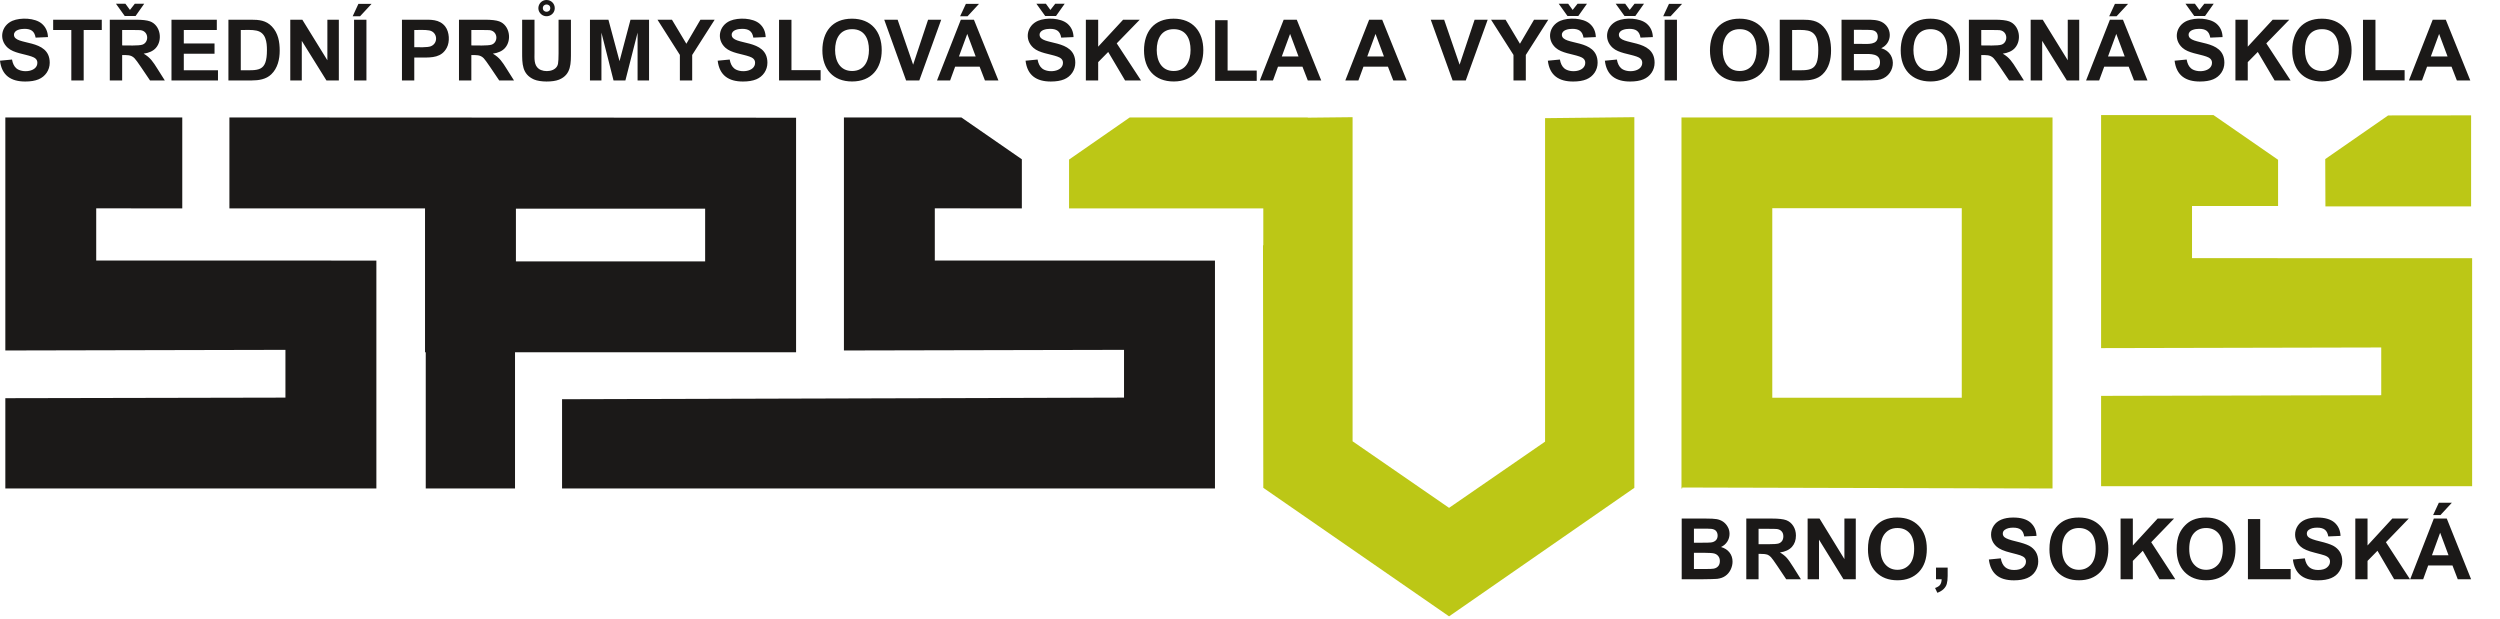 <?xml version="1.0" encoding="UTF-8" standalone="no"?>
<!DOCTYPE svg PUBLIC "-//W3C//DTD SVG 1.1//EN" "http://www.w3.org/Graphics/SVG/1.1/DTD/svg11.dtd">
<svg width="100%" height="100%" viewBox="0 0 218 54" version="1.1" xmlns="http://www.w3.org/2000/svg" xmlns:xlink="http://www.w3.org/1999/xlink" xml:space="preserve" xmlns:serif="http://www.serif.com/" style="fill-rule:evenodd;clip-rule:evenodd;stroke-linejoin:round;stroke-miterlimit:2;">
    <g transform="matrix(1,0,0,1,-169.219,-248.516)">
        <g transform="matrix(1,0,0,-1,0,560.996)">
            <path d="M279.379,294.305L279.379,291.09L279.352,291.09L279.379,269.941L295.578,258.734L311.734,269.941L311.734,302.262L303.949,302.176L303.949,273.969L295.578,268.195L287.164,274L287.164,302.262L283.258,302.219L283.258,302.238L267.73,302.238L262.441,298.566L262.441,294.308L279.379,294.305Z" style="fill:rgb(188,199,22);"/>
        </g>
        <g transform="matrix(1,0,0,-1,0,549.461)">
            <path d="M352.434,290.91L362.234,290.91L367.867,287.012L367.867,282.981L360.363,282.981L360.363,278.434L384.789,278.43L384.789,258.551L352.434,258.551L352.434,266.426L376.863,266.481L376.863,270.645L352.434,270.59L352.434,290.91Z" style="fill:rgb(188,199,22);"/>
        </g>
        <g transform="matrix(1,0,0,-1,0,549.871)">
            <path d="M169.684,291.113L185.113,291.113L185.113,283.183L177.609,283.187L177.609,278.637L202.039,278.633L202.039,258.758L169.684,258.758L169.684,266.633L194.109,266.683L194.109,270.848L169.684,270.793L169.684,291.113Z" style="fill:rgb(27,25,24);"/>
        </g>
        <g transform="matrix(1,0,0,-1,0,549.871)">
            <path d="M315.844,291.113L348.199,291.113L348.199,258.758L315.906,258.844L315.906,258.758L315.844,258.758L315.844,291.113ZM323.762,283.199L340.285,283.199L340.285,266.672L323.762,266.672L323.762,283.199Z" style="fill:rgb(188,199,22);"/>
        </g>
        <g transform="matrix(1,0,0,-1,0,549.871)">
            <path d="M230.707,278.562L230.707,283.16L214.207,283.16L214.207,278.562L230.707,278.562ZM238.637,291.09L238.637,270.637L214.129,270.637L214.129,258.758L206.344,258.758L206.344,270.637L206.281,270.637L206.281,283.18L189.223,283.183L189.223,291.113L238.637,291.09Z" style="fill:rgb(27,25,24);"/>
        </g>
        <g transform="matrix(1,0,0,-1,0,549.871)">
            <path d="M242.809,291.113L253.051,291.113L258.324,287.465L258.324,283.183L250.734,283.187L250.734,278.637L275.164,278.633L275.164,258.758L218.23,258.758L218.23,266.543L267.234,266.683L267.234,270.848L242.809,270.793L242.809,291.113Z" style="fill:rgb(27,25,24);"/>
        </g>
        <g transform="matrix(1,0,0,-1,0,525.09)">
            <path d="M384.699,258.574L371.996,258.574L371.98,262.703L377.465,266.508L384.699,266.516L384.699,258.574Z" style="fill:rgb(188,199,22);"/>
        </g>
        <g transform="matrix(1,0,0,-1,0,592.559)">
            <path d="M315.863,298.825L317.977,298.825C318.395,298.825 318.711,298.809 318.914,298.774C319.121,298.739 319.305,298.664 319.469,298.555C319.629,298.442 319.766,298.297 319.871,298.11C319.98,297.926 320.035,297.719 320.035,297.493C320.035,297.246 319.969,297.016 319.836,296.809C319.703,296.602 319.52,296.45 319.293,296.344C319.613,296.25 319.863,296.09 320.035,295.864C320.211,295.637 320.297,295.371 320.297,295.067C320.297,294.825 320.238,294.594 320.129,294.364C320.016,294.137 319.863,293.954 319.668,293.821C319.477,293.684 319.238,293.602 318.953,293.567C318.773,293.551 318.344,293.539 317.664,293.532L315.863,293.532L315.863,298.825ZM316.93,297.946L316.93,296.719L317.633,296.719C318.047,296.719 318.305,296.727 318.406,296.739C318.59,296.758 318.734,296.825 318.84,296.926C318.945,297.032 318.996,297.168 318.996,297.34C318.996,297.504 318.949,297.637 318.859,297.743C318.77,297.844 318.637,297.903 318.457,297.926C318.352,297.938 318.047,297.946 317.547,297.946L316.93,297.946ZM316.93,295.84L316.93,294.426L317.918,294.426C318.305,294.426 318.551,294.434 318.652,294.457C318.813,294.485 318.941,294.555 319.043,294.668C319.141,294.778 319.191,294.93 319.191,295.118C319.191,295.278 319.152,295.411 319.074,295.52C318.996,295.633 318.887,295.715 318.742,295.766C318.598,295.817 318.281,295.84 317.793,295.84L316.93,295.84ZM321.496,293.532L321.496,298.825L323.746,298.825C324.313,298.825 324.723,298.778 324.98,298.684C325.234,298.586 325.441,298.418 325.594,298.176C325.75,297.93 325.824,297.653 325.824,297.34C325.824,296.946 325.711,296.618 325.477,296.356C325.242,296.098 324.895,295.934 324.43,295.868C324.66,295.735 324.852,295.586 325,295.426C325.152,295.262 325.355,294.977 325.609,294.567L326.258,293.532L324.977,293.532L324.207,294.684C323.93,295.098 323.742,295.356 323.645,295.461C323.543,295.571 323.434,295.641 323.32,295.684C323.207,295.723 323.027,295.743 322.781,295.743L322.566,295.743L322.566,293.532L321.496,293.532ZM322.566,296.586L323.355,296.586C323.871,296.586 324.191,296.61 324.316,296.653C324.445,296.696 324.543,296.77 324.617,296.875C324.688,296.981 324.727,297.114 324.727,297.274C324.727,297.45 324.68,297.594 324.582,297.704C324.488,297.813 324.355,297.883 324.18,297.911C324.094,297.922 323.832,297.93 323.398,297.93L322.566,297.93L322.566,296.586ZM326.844,293.532L326.844,298.825L327.883,298.825L330.051,295.289L330.051,298.825L331.043,298.825L331.043,293.532L329.969,293.532L327.836,296.985L327.836,293.532L326.844,293.532ZM332.105,296.145C332.105,296.688 332.184,297.137 332.348,297.504C332.469,297.774 332.633,298.016 332.84,298.231C333.047,298.442 333.273,298.602 333.523,298.707C333.852,298.848 334.234,298.914 334.664,298.914C335.445,298.914 336.066,298.672 336.535,298.188C337.004,297.707 337.238,297.032 337.238,296.172C337.238,295.317 337.004,294.649 336.543,294.164C336.078,293.684 335.457,293.442 334.68,293.442C333.891,293.442 333.266,293.684 332.801,294.161C332.336,294.641 332.105,295.305 332.105,296.145ZM333.203,296.184C333.203,295.582 333.344,295.129 333.621,294.821C333.898,294.508 334.25,294.356 334.676,294.356C335.102,294.356 335.449,294.508 335.723,294.817C335.996,295.121 336.133,295.582 336.133,296.196C336.133,296.801 336,297.254 335.734,297.555C335.469,297.852 335.113,298 334.676,298C334.234,298 333.879,297.852 333.609,297.547C333.34,297.246 333.203,296.793 333.203,296.184ZM338.039,294.547L339.055,294.547L339.055,293.821C339.055,293.528 339.027,293.297 338.977,293.125C338.93,292.957 338.832,292.805 338.691,292.668C338.551,292.536 338.371,292.43 338.156,292.352L337.957,292.77C338.16,292.84 338.309,292.93 338.395,293.047C338.48,293.168 338.527,293.329 338.531,293.532L338.039,293.532L338.039,294.547ZM342.648,295.254L343.688,295.356C343.75,295.008 343.879,294.75 344.07,294.586C344.262,294.422 344.52,294.34 344.844,294.34C345.188,294.34 345.449,294.414 345.621,294.559C345.797,294.707 345.883,294.875 345.883,295.071C345.883,295.196 345.848,295.301 345.773,295.391C345.699,295.477 345.57,295.555 345.391,295.618C345.266,295.664 344.977,295.739 344.535,295.852C343.961,295.993 343.559,296.168 343.328,296.375C343.004,296.664 342.84,297.02 342.84,297.438C342.84,297.707 342.918,297.961 343.07,298.196C343.223,298.43 343.441,298.61 343.73,298.731C344.02,298.852 344.363,298.914 344.77,298.914C345.438,298.914 345.934,298.77 346.273,298.481C346.605,298.188 346.785,297.797 346.801,297.313L345.73,297.266C345.688,297.536 345.59,297.735 345.438,297.852C345.289,297.973 345.063,298.032 344.762,298.032C344.449,298.032 344.207,297.969 344.031,297.84C343.918,297.758 343.863,297.649 343.863,297.512C343.863,297.387 343.914,297.278 344.02,297.192C344.156,297.079 344.48,296.957 345.004,296.836C345.523,296.711 345.906,296.586 346.156,296.457C346.406,296.325 346.598,296.145 346.742,295.918C346.883,295.688 346.953,295.407 346.953,295.075C346.953,294.77 346.867,294.485 346.699,294.223C346.531,293.957 346.293,293.762 345.984,293.633C345.676,293.504 345.293,293.438 344.832,293.438C344.164,293.438 343.648,293.594 343.289,293.903C342.934,294.211 342.719,294.664 342.648,295.254ZM347.93,296.145C347.93,296.688 348.012,297.137 348.172,297.504C348.293,297.774 348.457,298.016 348.664,298.231C348.875,298.442 349.102,298.602 349.352,298.707C349.68,298.848 350.059,298.914 350.492,298.914C351.27,298.914 351.895,298.672 352.363,298.188C352.832,297.707 353.066,297.032 353.066,296.172C353.066,295.317 352.832,294.649 352.367,294.164C351.902,293.684 351.281,293.442 350.504,293.442C349.719,293.442 349.094,293.684 348.629,294.161C348.164,294.641 347.93,295.305 347.93,296.145ZM349.031,296.184C349.031,295.582 349.172,295.129 349.445,294.821C349.723,294.508 350.074,294.356 350.5,294.356C350.926,294.356 351.277,294.508 351.551,294.817C351.824,295.121 351.961,295.582 351.961,296.196C351.961,296.801 351.828,297.254 351.563,297.555C351.297,297.852 350.941,298 350.5,298C350.063,298 349.707,297.852 349.438,297.547C349.168,297.246 349.031,296.793 349.031,296.184ZM354.133,293.532L354.133,298.825L355.203,298.825L355.203,296.477L357.363,298.825L358.797,298.825L356.805,296.762L358.906,293.532L357.523,293.532L356.07,296.016L355.203,295.133L355.203,293.532L354.133,293.532ZM359.023,296.145C359.023,296.688 359.102,297.137 359.262,297.504C359.383,297.774 359.547,298.016 359.758,298.231C359.965,298.442 360.191,298.602 360.441,298.707C360.77,298.848 361.148,298.914 361.582,298.914C362.359,298.914 362.984,298.672 363.453,298.188C363.922,297.707 364.156,297.032 364.156,296.172C364.156,295.317 363.922,294.649 363.457,294.164C362.992,293.684 362.371,293.442 361.598,293.442C360.809,293.442 360.184,293.684 359.719,294.161C359.254,294.641 359.023,295.305 359.023,296.145ZM360.121,296.184C360.121,295.582 360.262,295.129 360.539,294.821C360.816,294.508 361.168,294.356 361.594,294.356C362.016,294.356 362.367,294.508 362.641,294.817C362.914,295.121 363.051,295.582 363.051,296.196C363.051,296.801 362.918,297.254 362.652,297.555C362.387,297.852 362.031,298 361.594,298C361.152,298 360.797,297.852 360.527,297.547C360.258,297.246 360.121,296.793 360.121,296.184ZM365.238,293.532L365.238,298.782L366.309,298.782L366.309,294.426L368.965,294.426L368.965,293.532L365.238,293.532ZM369.16,295.254L370.199,295.356C370.262,295.008 370.391,294.75 370.582,294.586C370.773,294.422 371.031,294.34 371.355,294.34C371.699,294.34 371.961,294.414 372.133,294.559C372.309,294.707 372.395,294.875 372.395,295.071C372.395,295.196 372.359,295.301 372.285,295.391C372.211,295.477 372.086,295.555 371.902,295.618C371.777,295.664 371.488,295.739 371.047,295.852C370.473,295.993 370.07,296.168 369.84,296.375C369.516,296.664 369.352,297.02 369.352,297.438C369.352,297.707 369.43,297.961 369.582,298.196C369.734,298.43 369.953,298.61 370.242,298.731C370.531,298.852 370.875,298.914 371.281,298.914C371.949,298.914 372.445,298.77 372.785,298.481C373.117,298.188 373.297,297.797 373.313,297.313L372.246,297.266C372.199,297.536 372.102,297.735 371.949,297.852C371.801,297.973 371.574,298.032 371.273,298.032C370.961,298.032 370.719,297.969 370.543,297.84C370.43,297.758 370.375,297.649 370.375,297.512C370.375,297.387 370.426,297.278 370.531,297.192C370.668,297.079 370.996,296.957 371.516,296.836C372.035,296.711 372.418,296.586 372.668,296.457C372.918,296.325 373.109,296.145 373.254,295.918C373.395,295.688 373.465,295.407 373.465,295.075C373.465,294.77 373.379,294.485 373.211,294.223C373.043,293.957 372.805,293.762 372.496,293.633C372.188,293.504 371.805,293.438 371.344,293.438C370.676,293.438 370.16,293.594 369.801,293.903C369.445,294.211 369.23,294.664 369.16,295.254ZM374.602,293.532L374.602,298.825L375.668,298.825L375.668,296.477L377.828,298.825L379.262,298.825L377.27,296.762L379.371,293.532L377.988,293.532L376.535,296.016L375.668,295.133L375.668,293.532L374.602,293.532ZM384.699,293.532L383.535,293.532L383.074,294.735L380.957,294.735L380.52,293.532L379.387,293.532L381.449,298.825L382.578,298.825L384.699,293.532ZM382.73,295.625L382,297.59L381.285,295.625L382.73,295.625ZM381.387,299.129L381.887,300.207L383.023,300.207L382.027,299.129L381.387,299.129Z" style="fill:rgb(27,25,24);"/>
        </g>
        <g transform="matrix(1,0,0,-1,0,504.2)">
            <path d="M169.219,250.391L170.266,250.493C170.328,250.141 170.457,249.887 170.648,249.723C171.156,249.294 172.477,249.407 172.477,250.208C172.477,250.52 172.25,250.661 171.977,250.755C171.34,250.981 170.414,251.055 169.902,251.512C169.086,252.235 169.324,253.45 170.305,253.872C171.02,254.169 172.27,254.13 172.867,253.618C173.207,253.325 173.383,252.938 173.402,252.45L172.324,252.403C172.227,252.977 171.914,253.169 171.348,253.169C171.02,253.169 170.438,253.075 170.438,252.649C170.438,251.661 173.555,252.387 173.555,250.212C173.555,249.571 173.172,249.012 172.578,248.766C172.27,248.637 171.883,248.575 171.418,248.575C170.168,248.575 169.367,249.114 169.219,250.391ZM175.438,248.669L175.438,253.067L173.855,253.067L173.855,253.966L178.094,253.966L178.094,253.067L176.516,253.067L176.516,248.669L175.438,248.669ZM178.793,248.669L178.793,253.966L181.059,253.966C181.629,253.966 182.043,253.915 182.301,253.821C183.211,253.489 183.426,252.18 182.801,251.493C182.566,251.235 182.215,251.071 181.746,251.005C182.332,250.665 182.582,250.266 182.938,249.7L183.59,248.669L182.301,248.669L181.523,249.821C181.246,250.231 181.055,250.493 180.953,250.598C180.645,250.923 180.285,250.88 179.871,250.88L179.871,248.669L178.793,248.669ZM179.871,251.723C180.289,251.723 181.313,251.68 181.633,251.79C182.211,251.981 182.219,252.93 181.496,253.052C181.41,253.063 181.148,253.067 180.711,253.067L179.871,253.067L179.871,251.723ZM179.332,255.356L180.156,255.356L180.551,254.817L180.973,255.356L181.793,255.356L181.043,254.29L180.094,254.29L179.332,255.356ZM184.172,248.669L184.172,253.966L188.125,253.966L188.125,253.067L185.246,253.067L185.246,251.895L187.926,251.895L187.926,251.001L185.246,251.001L185.246,249.559L188.227,249.559L188.227,248.669L184.172,248.669ZM189.137,253.966L191.105,253.966C191.805,253.966 192.418,253.911 192.926,253.376C193.477,252.802 193.609,252.032 193.609,251.266C193.609,250.52 193.43,249.735 192.875,249.204C192.422,248.762 191.77,248.669 191.164,248.669L189.137,248.669L189.137,253.966ZM190.215,253.067L190.215,249.559C191.754,249.559 192.496,249.384 192.496,251.313C192.496,252.016 192.406,252.841 191.582,253.016C191.215,253.102 190.617,253.067 190.215,253.067ZM194.531,248.669L194.531,253.966L195.582,253.966L197.766,250.427L197.766,253.966L198.766,253.966L198.766,248.669L197.684,248.669L195.535,252.122L195.535,248.669L194.531,248.669ZM200.094,248.669L200.094,253.966L201.172,253.966L201.172,248.669L200.094,248.669ZM199.973,254.266L200.473,255.348L201.621,255.348L200.617,254.266L199.973,254.266ZM204.27,248.669L204.27,253.966L205.996,253.966C206.758,253.966 207.535,254.028 208.047,253.368C208.41,252.895 208.457,252.036 208.176,251.516C207.723,250.669 206.906,250.665 206.047,250.665L205.344,250.665L205.344,248.669L204.27,248.669ZM205.344,253.067L205.344,251.567C205.719,251.567 206.48,251.532 206.785,251.649C207.457,251.911 207.383,252.899 206.641,253.032C206.281,253.098 205.734,253.067 205.344,253.067ZM209.242,248.669L209.242,253.966L211.508,253.966C212.078,253.966 212.492,253.915 212.75,253.821C213.664,253.489 213.875,252.18 213.25,251.493C213.016,251.235 212.664,251.071 212.195,251.005C212.785,250.665 213.031,250.266 213.387,249.7L214.039,248.669L212.75,248.669L211.973,249.821C211.695,250.231 211.504,250.493 211.406,250.598C211.094,250.923 210.738,250.88 210.32,250.88L210.32,248.669L209.242,248.669ZM210.32,251.723C210.738,251.723 211.762,251.68 212.086,251.79C212.66,251.981 212.668,252.93 211.945,253.052C211.859,253.063 211.598,253.067 211.16,253.067L210.32,253.067L210.32,251.723ZM214.75,253.966L215.828,253.966L215.828,251.095C215.828,250.614 215.762,250.016 216.195,249.688C216.668,249.333 217.754,249.415 217.879,250.134C217.91,250.313 217.926,250.614 217.926,251.036L217.926,253.966L219.004,253.966L219.004,251.18C219.004,250.177 219.047,249.18 217.969,248.739C217.43,248.516 216.309,248.52 215.781,248.755C214.738,249.216 214.75,250.137 214.75,251.137L214.75,253.966ZM217.594,254.977C217.594,254.345 216.824,254.032 216.375,254.477C215.926,254.919 216.246,255.684 216.879,255.684C217.277,255.684 217.594,255.372 217.594,254.977ZM217.203,254.977C217.203,255.399 216.555,255.399 216.555,254.977C216.555,254.552 217.203,254.552 217.203,254.977ZM220.664,248.669L220.664,253.966L222.273,253.966L223.242,250.352L224.199,253.966L225.816,253.966L225.816,248.669L224.816,248.669L224.816,252.837L223.754,248.669L222.719,248.669L221.664,252.837L221.664,248.669L220.664,248.669ZM228.504,248.669L228.504,250.895L226.551,253.966L227.813,253.966L229.07,251.868L230.297,253.966L231.539,253.966L229.578,250.891L229.578,248.669L228.504,248.669ZM231.801,250.391L232.848,250.493C232.91,250.141 233.039,249.887 233.234,249.723C233.742,249.294 235.063,249.407 235.063,250.208C235.063,250.52 234.836,250.661 234.563,250.755C233.922,250.981 233,251.055 232.484,251.512C231.668,252.235 231.906,253.45 232.891,253.872C233.605,254.169 234.855,254.13 235.453,253.618C235.789,253.325 235.969,252.938 235.984,252.45L234.91,252.403C234.813,252.977 234.496,253.169 233.93,253.169C233.602,253.169 233.023,253.075 233.023,252.649C233.023,251.661 236.137,252.387 236.137,250.212C236.137,249.571 235.758,249.012 235.164,248.766C234.852,248.637 234.465,248.575 234.004,248.575C232.754,248.575 231.953,249.114 231.801,250.391ZM240.93,251.282C240.93,252.915 241.797,254.055 243.512,254.055C245.195,254.055 246.105,252.927 246.105,251.309C246.105,249.704 245.199,248.579 243.523,248.579C241.855,248.579 240.93,249.673 240.93,251.282ZM242.039,251.321C242.039,250.38 242.457,249.493 243.523,249.493C244.602,249.493 244.992,250.391 244.992,251.333C244.992,252.294 244.609,253.141 243.523,253.141C242.434,253.141 242.039,252.282 242.039,251.321ZM248.23,248.669L246.324,253.966L247.492,253.966L248.844,250.044L250.148,253.966L251.293,253.966L249.383,248.669L248.23,248.669ZM256.281,248.669L255.105,248.669L254.641,249.872L252.508,249.872L252.07,248.669L250.926,248.669L253.004,253.966L254.145,253.966L256.281,248.669ZM254.297,250.762L253.563,252.727L252.84,250.762L254.297,250.762ZM252.941,254.266L253.445,255.348L254.59,255.348L253.59,254.266L252.941,254.266ZM258.648,250.391L259.695,250.493C259.758,250.141 259.887,249.887 260.082,249.723C260.586,249.294 261.91,249.407 261.91,250.208C261.91,250.52 261.68,250.661 261.41,250.755C260.77,250.981 259.844,251.055 259.332,251.512C258.516,252.235 258.754,253.45 259.738,253.872C260.449,254.169 261.699,254.13 262.301,253.618C262.637,253.325 262.816,252.938 262.832,252.45L261.754,252.403C261.66,252.977 261.344,253.169 260.777,253.169C260.449,253.169 259.871,253.075 259.871,252.649C259.871,251.661 262.984,252.387 262.984,250.212C262.984,249.571 262.605,249.012 262.012,248.766C261.699,248.637 261.313,248.575 260.848,248.575C259.598,248.575 258.797,249.114 258.648,250.391ZM259.594,255.356L260.422,255.356L260.813,254.817L261.234,255.356L262.059,255.356L261.305,254.29L260.359,254.29L259.594,255.356ZM263.906,248.669L263.906,253.966L264.98,253.966L264.98,251.614L267.156,253.966L268.605,253.966L266.598,251.903L268.715,248.669L267.324,248.669L265.855,251.153L264.98,250.266L264.98,248.669L263.906,248.669ZM268.977,251.282C268.977,252.915 269.844,254.055 271.555,254.055C273.238,254.055 274.148,252.923 274.148,251.309C274.148,249.704 273.242,248.579 271.57,248.579C269.902,248.579 268.977,249.673 268.977,251.282ZM270.086,251.321C270.086,250.38 270.5,249.493 271.566,249.493C272.645,249.493 273.035,250.391 273.035,251.333C273.035,252.294 272.652,253.141 271.566,253.141C270.477,253.141 270.086,252.282 270.086,251.321ZM284.43,248.669L283.258,248.669L282.793,249.872L280.66,249.872L280.223,248.669L279.078,248.669L281.156,253.966L282.297,253.966L284.43,248.669ZM282.449,250.762L281.715,252.727L280.992,250.762L282.449,250.762ZM291.883,248.669L290.711,248.669L290.246,249.872L288.113,249.872L287.672,248.669L286.531,248.669L288.609,253.966L289.746,253.966L291.883,248.669ZM289.898,250.762L289.164,252.727L288.445,250.762L289.898,250.762ZM295.887,248.669L293.98,253.966L295.148,253.966L296.496,250.044L297.805,253.966L298.945,253.966L297.035,248.669L295.887,248.669ZM301.195,248.669L301.195,250.895L299.238,253.966L300.504,253.966L301.758,251.868L302.988,253.966L304.23,253.966L302.27,250.891L302.27,248.669L301.195,248.669ZM304.191,250.391L305.242,250.493C305.305,250.141 305.43,249.887 305.625,249.723C306.133,249.294 307.453,249.407 307.453,250.208C307.453,250.52 307.227,250.661 306.953,250.755C306.313,250.981 305.391,251.055 304.879,251.512C304.059,252.235 304.297,253.45 305.281,253.872C305.996,254.169 307.246,254.13 307.844,253.618C308.184,253.325 308.359,252.938 308.375,252.45L307.301,252.403C307.203,252.977 306.887,253.169 306.32,253.169C305.996,253.169 305.414,253.075 305.414,252.649C305.414,251.661 308.531,252.387 308.531,250.212C308.531,249.571 308.148,249.012 307.555,248.766C307.246,248.637 306.855,248.575 306.395,248.575C305.145,248.575 304.344,249.114 304.191,250.391ZM305.141,255.356L305.965,255.356L306.355,254.817L306.781,255.356L307.602,255.356L306.848,254.29L305.902,254.29L305.141,255.356ZM309.164,250.391L310.211,250.493C310.273,250.141 310.402,249.887 310.594,249.723C311.102,249.294 312.422,249.407 312.422,250.208C312.422,250.52 312.195,250.661 311.926,250.755C311.285,250.981 310.359,251.055 309.848,251.512C309.031,252.235 309.27,253.45 310.254,253.872C310.965,254.169 312.215,254.13 312.816,253.618C313.152,253.325 313.332,252.938 313.348,252.45L312.27,252.403C312.176,252.977 311.859,253.169 311.293,253.169C310.965,253.169 310.387,253.075 310.387,252.649C310.387,251.661 313.5,252.387 313.5,250.212C313.5,249.571 313.121,249.012 312.523,248.766C312.215,248.637 311.828,248.575 311.363,248.575C310.113,248.575 309.313,249.114 309.164,250.391ZM310.109,255.356L310.938,255.356L311.328,254.817L311.75,255.356L312.574,255.356L311.82,254.29L310.875,254.29L310.109,255.356ZM314.375,248.669L314.375,253.966L315.449,253.966L315.449,248.669L314.375,248.669ZM314.25,254.266L314.754,255.348L315.898,255.348L314.898,254.266L314.25,254.266ZM318.328,251.282C318.328,252.915 319.195,254.055 320.91,254.055C322.594,254.055 323.504,252.927 323.504,251.309C323.504,249.704 322.598,248.579 320.922,248.579C319.254,248.579 318.328,249.673 318.328,251.282ZM319.438,251.321C319.438,250.38 319.855,249.493 320.918,249.493C322,249.493 322.391,250.391 322.391,251.333C322.391,252.294 322.008,253.141 320.918,253.141C319.832,253.141 319.438,252.282 319.438,251.321ZM324.414,253.966L326.383,253.966C327.082,253.966 327.691,253.911 328.199,253.376C328.75,252.802 328.887,252.032 328.887,251.266C328.887,250.52 328.707,249.735 328.148,249.204C327.699,248.762 327.047,248.669 326.441,248.669L324.414,248.669L324.414,253.966ZM325.492,253.067L325.492,249.559C327.027,249.559 327.773,249.384 327.773,251.313C327.773,252.016 327.68,252.841 326.859,253.016C326.492,253.102 325.895,253.067 325.492,253.067ZM329.801,253.966L331.934,253.966C332.426,253.966 333.012,253.977 333.438,253.692C334.262,253.134 334.184,251.899 333.262,251.481C334.809,251.036 334.5,248.88 332.918,248.704C332.738,248.684 332.305,248.673 331.617,248.669L329.801,248.669L329.801,253.966ZM330.879,253.083L330.879,251.856L331.586,251.856C332.078,251.856 332.961,251.755 332.961,252.481C332.961,252.829 332.762,253.024 332.418,253.063C332.313,253.075 332.004,253.083 331.5,253.083L330.879,253.083ZM330.879,250.977L330.879,249.559L331.875,249.559C332.418,249.559 333.156,249.501 333.156,250.255C333.156,251.032 332.313,250.977 331.75,250.977L330.879,250.977ZM334.961,251.282C334.961,252.915 335.828,254.055 337.543,254.055C339.227,254.055 340.137,252.927 340.137,251.309C340.137,249.704 339.23,248.579 337.559,248.579C335.891,248.579 334.961,249.673 334.961,251.282ZM336.07,251.321C336.07,250.38 336.488,249.493 337.555,249.493C338.633,249.493 339.023,250.391 339.023,251.333C339.023,252.294 338.641,253.141 337.555,253.141C336.465,253.141 336.07,252.282 336.07,251.321ZM340.906,248.669L340.906,253.966L343.172,253.966C343.742,253.966 344.156,253.915 344.414,253.821C345.328,253.489 345.539,252.18 344.914,251.493C344.68,251.235 344.328,251.071 343.859,251.005C344.449,250.665 344.695,250.266 345.051,249.7L345.703,248.669L344.414,248.669L343.637,249.821C343.359,250.231 343.168,250.493 343.07,250.598C342.758,250.923 342.402,250.88 341.984,250.88L341.984,248.669L340.906,248.669ZM341.984,251.723C342.402,251.723 343.426,251.68 343.75,251.79C344.324,251.981 344.332,252.93 343.609,253.052C343.523,253.063 343.262,253.067 342.824,253.067L341.984,253.067L341.984,251.723ZM346.293,248.669L346.293,253.966L347.344,253.966L349.527,250.427L349.527,253.966L350.527,253.966L350.527,248.669L349.445,248.669L347.297,252.122L347.297,248.669L346.293,248.669ZM356.477,248.669L355.305,248.669L354.84,249.872L352.707,249.872L352.266,248.669L351.125,248.669L353.203,253.966L354.34,253.966L356.477,248.669ZM354.492,250.762L353.758,252.727L353.039,250.762L354.492,250.762ZM353.141,254.266L353.641,255.348L354.789,255.348L353.785,254.266L353.141,254.266ZM358.844,250.391L359.895,250.493C359.957,250.141 360.082,249.887 360.277,249.723C360.785,249.294 362.105,249.407 362.105,250.208C362.105,250.52 361.879,250.661 361.605,250.755C360.965,250.981 360.043,251.055 359.531,251.512C358.711,252.235 358.949,253.45 359.934,253.872C360.648,254.169 361.898,254.13 362.496,253.618C362.836,253.325 363.012,252.938 363.027,252.45L361.953,252.403C361.855,252.977 361.539,253.169 360.973,253.169C360.648,253.169 360.066,253.075 360.066,252.649C360.066,251.661 363.184,252.387 363.184,250.212C363.184,249.571 362.801,249.012 362.207,248.766C361.898,248.637 361.508,248.575 361.047,248.575C359.797,248.575 358.996,249.114 358.844,250.391ZM359.793,255.356L360.617,255.356L361.008,254.817L361.434,255.356L362.254,255.356L361.5,254.29L360.555,254.29L359.793,255.356ZM364.148,248.669L364.148,253.966L365.223,253.966L365.223,251.614L367.398,253.966L368.848,253.966L366.84,251.903L368.957,248.669L367.563,248.669L366.098,251.153L365.223,250.266L365.223,248.669L364.148,248.669ZM369.102,251.282C369.102,252.915 369.969,254.055 371.684,254.055C373.367,254.055 374.277,252.927 374.277,251.309C374.277,249.704 373.371,248.579 371.695,248.579C370.027,248.579 369.102,249.673 369.102,251.282ZM370.211,251.321C370.211,250.38 370.629,249.493 371.695,249.493C372.773,249.493 373.164,250.391 373.164,251.333C373.164,252.294 372.781,253.141 371.695,253.141C370.605,253.141 370.211,252.282 370.211,251.321ZM384.629,248.669L383.457,248.669L382.992,249.872L380.859,249.872L380.418,248.669L379.277,248.669L381.352,253.966L382.492,253.966L384.629,248.669ZM382.645,250.762L381.91,252.727L381.188,250.762L382.645,250.762ZM386.23,253.067L386.145,253.966L386.23,253.067Z" style="fill:rgb(27,25,24);"/>
        </g>
        <g transform="matrix(1,0,0,-1,0,505.773)">
            <path d="M375.273,250.242L375.273,255.531L376.359,255.531L376.359,251.14L378.902,251.14L378.902,250.242L375.273,250.242Z" style="fill:rgb(27,25,24);"/>
        </g>
        <g transform="matrix(1,0,0,-1,0,505.843)">
            <path d="M275.18,250.277L275.18,255.566L276.266,255.566L276.266,251.175L278.805,251.175L278.805,250.277L275.18,250.277Z" style="fill:rgb(27,25,24);"/>
        </g>
        <g transform="matrix(1,0,0,-1,0,505.773)">
            <path d="M237.152,250.242L237.152,255.531L238.234,255.531L238.234,251.14L240.777,251.14L240.777,250.242L237.152,250.242Z" style="fill:rgb(27,25,24);"/>
        </g>
    </g>
</svg>
